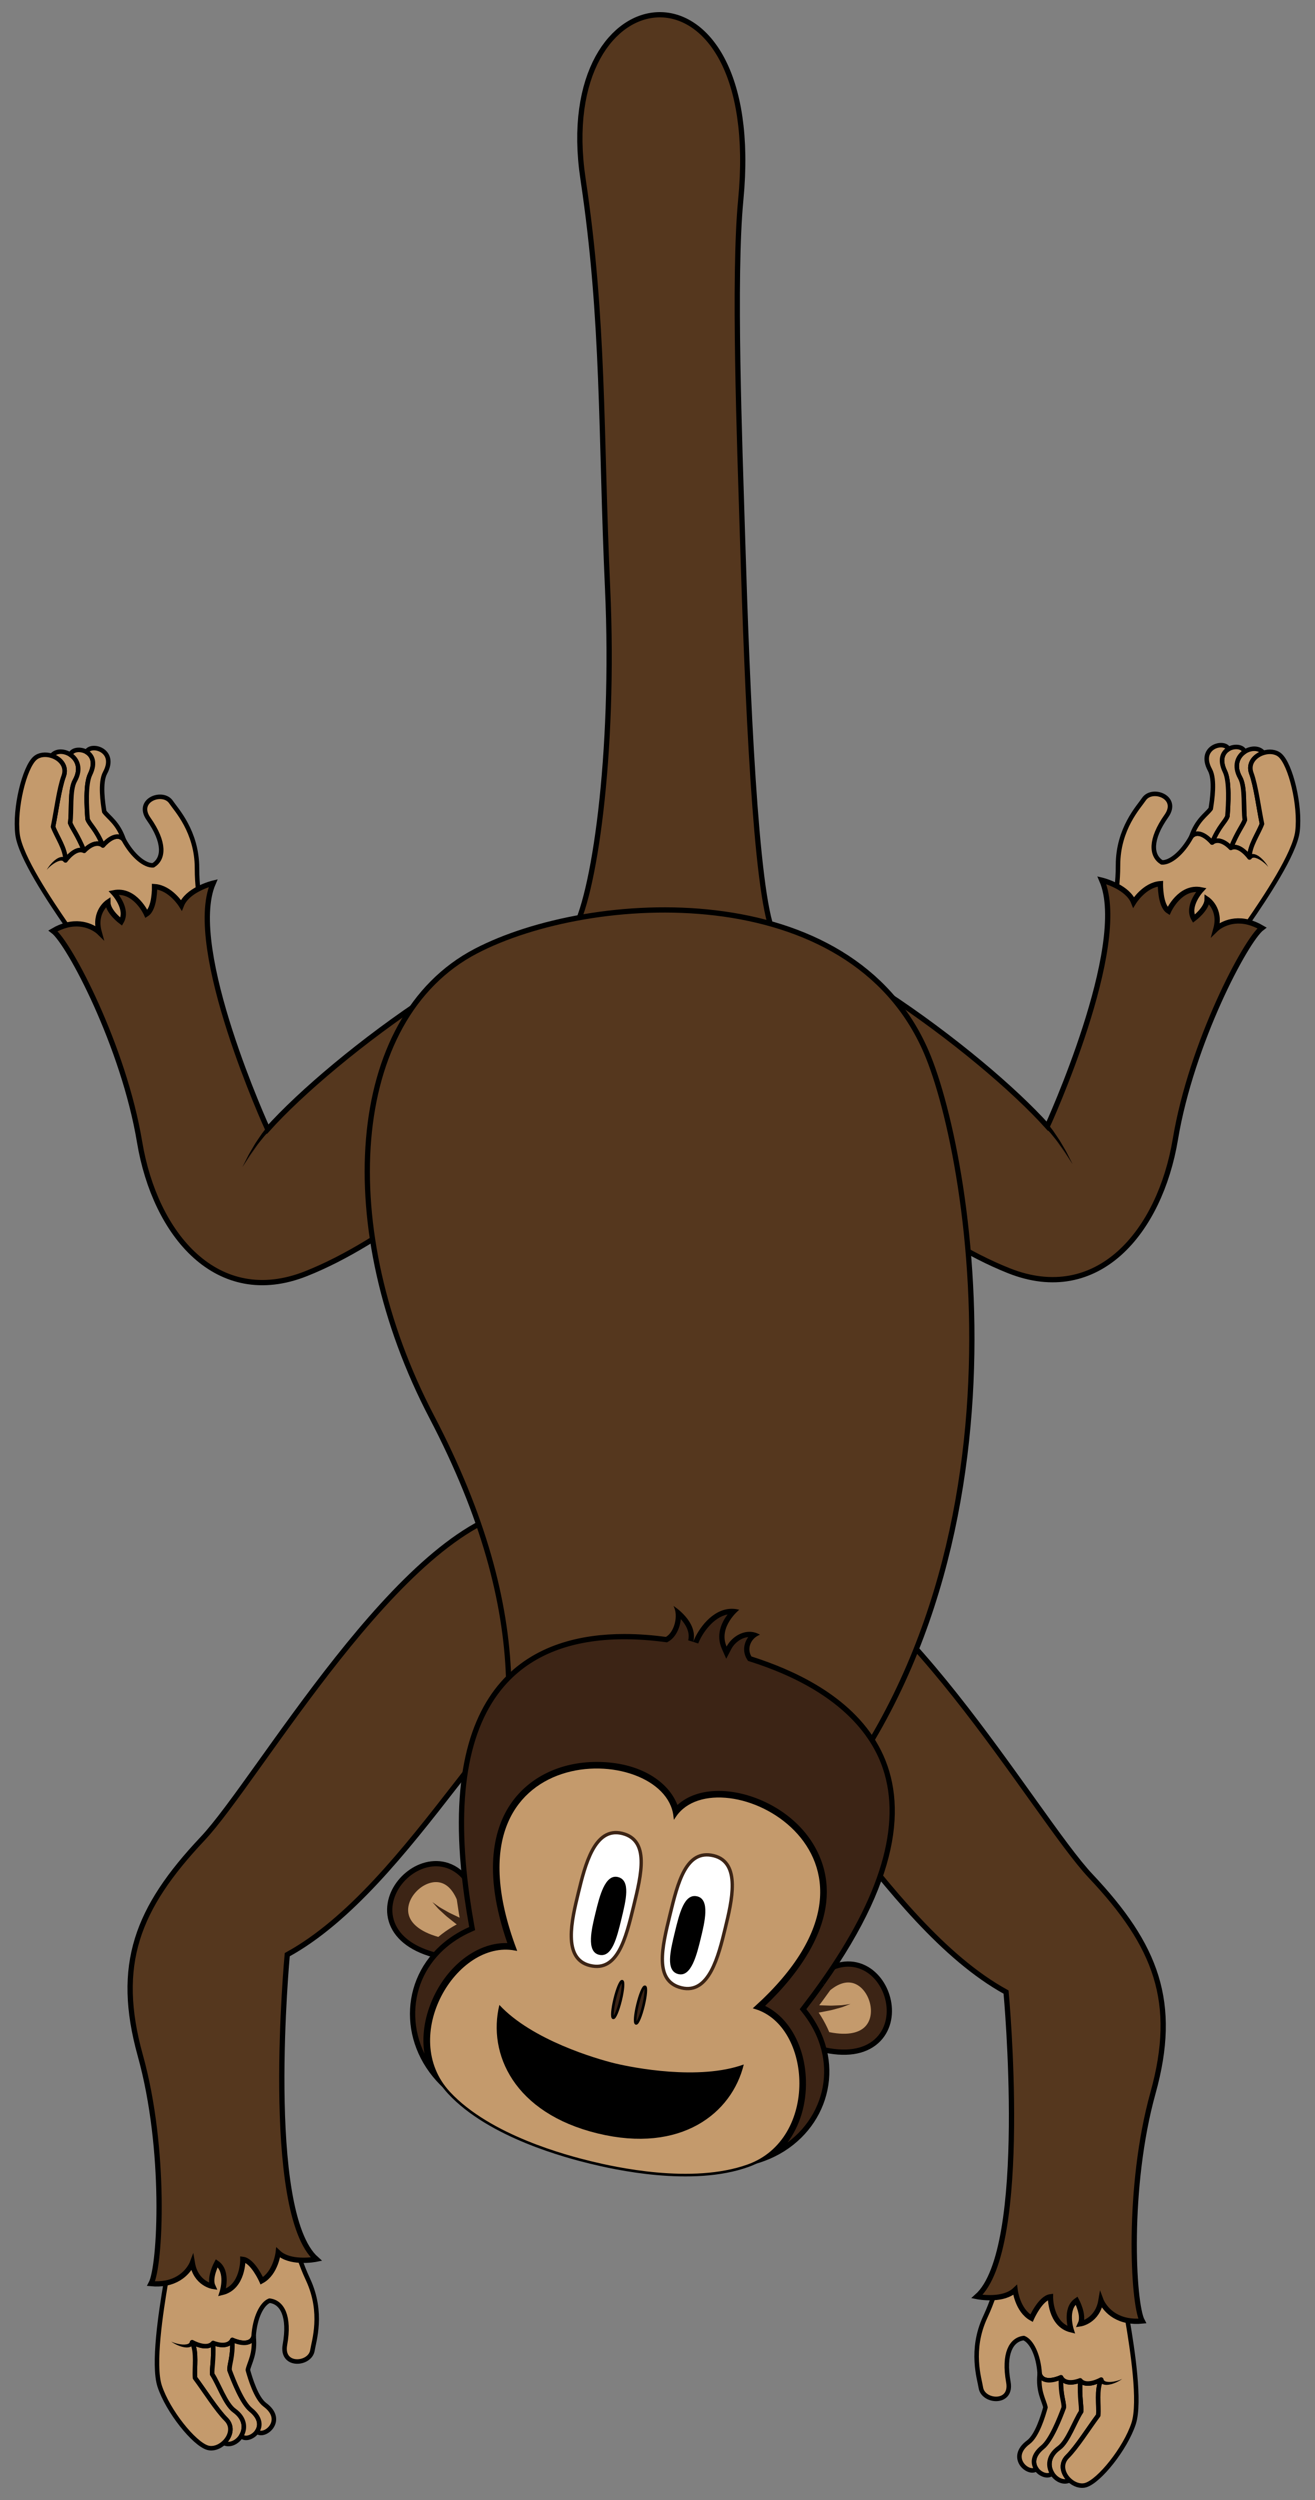 <?xml version="1.0" encoding="utf-8"?>
<!-- Generator: Adobe Illustrator 17.1.0, SVG Export Plug-In . SVG Version: 6.00 Build 0)  -->
<!DOCTYPE svg PUBLIC "-//W3C//DTD SVG 1.1//EN" "http://www.w3.org/Graphics/SVG/1.1/DTD/svg11.dtd">
<svg version="1.1" xmlns="http://www.w3.org/2000/svg" xmlns:xlink="http://www.w3.org/1999/xlink" x="0px" y="0px"
	 viewBox="0 0 250 475" enable-background="new 0 0 250 475" xml:space="preserve">
<rect x="0" y="0" width="250" height="475" fill="#808080" stroke="none"/>
<g id="colors">
</g>
<g id="desktop_1">
	<g>
		<path fill="#55371E" stroke="#000000" stroke-miterlimit="10" d="M108.842,177.103c4-6.032,8.117-33.534,6.667-65.405
			c-1.333-29.293-0.618-50.736-4.667-77.686c-6-39.941,34.667-44.608,29.988,3.959c-1.416,14.7-0.22,45.765,0.346,64.433
			c0.9,29.7,2.465,67.064,5.798,74.699C150.307,184.738,108.842,177.103,108.842,177.103z"/>
		<g>
			<g>
				<path fill="#C49A6C" stroke="#000000" stroke-width="0.858" stroke-linejoin="round" stroke-miterlimit="10" d="M40.514,445.16
					c-1.187,1.455-3.989-0.147-3.989-0.147c0.952,2.041,0.391,4.757,0.552,6.799c1.742,2.324,4.097,6.079,5.883,7.841
					c1.442,1.429,0.843,3.339-0.422,4.493c1.134,0.6,2.571-0.101,3.32-1.321c0.819-1.338,0.808-3.293-1.318-4.827
					c-1.687-1.213-2.995-5.095-4.195-6.895C40.254,449.915,40.663,448.572,40.514,445.16z"/>
				<path fill="#C49A6C" stroke="#000000" stroke-width="0.858" stroke-linejoin="round" stroke-miterlimit="10" d="
					M44.166,444.586c-0.947,1.751-3.652,0.574-3.652,0.574c0.148,3.412-0.26,4.755-0.169,5.943c1.2,1.8,2.509,5.682,4.195,6.895
					c2.126,1.533,2.136,3.488,1.318,4.827c0.684,0.778,2.227,0.287,2.995-0.824c0.708-1.02,0.747-2.567-1.174-4.133
					c-1.623-1.313-3.253-5.429-4.032-7.52C43.555,449.16,44.315,447.998,44.166,444.586z"/>
				<path fill="#C49A6C" stroke="#000000" stroke-width="0.858" stroke-linejoin="round" stroke-miterlimit="10" d="
					M57.057,429.442c-1.435-0.068-3.072-0.418-4.166-1.452c0,0-0.446,3.885-3.122,5.36c0,0-1.691-3.829-3.599-4.069
					c0,0,0.093,5.311-3.936,6.288c0,0,1.294-3.967-1.03-5.572c0,0-1.503,2.779-0.737,4.421c0,0-3.239-0.489-3.903-4.452
					c0,0-1.156,3.087-5.047,3.82c-0.917,5.414-2.493,15.518-1.158,19.591c1.568,4.757,6.539,10.929,9.112,11.69
					c1.044,0.305,2.206-0.127,3.067-0.921c1.265-1.154,1.864-3.064,0.422-4.493c-1.786-1.762-4.141-5.517-5.883-7.841
					c-0.16-2.042,0.4-4.757-0.552-6.799c0,0,2.801,1.602,3.989,0.147c0,0,2.705,1.177,3.652-0.574c0,0,3.282,1.574,4.043-0.576
					c0.001-0.032,0.002-0.064,0.006-0.089c0.222-3.576,1.566-6.226,3.018-6.793c2.38,0.262,3.919,2.924,2.934,8.377
					c-0.772,4.296,4.822,3.835,5.236,1.039c0.245-1.643,2.105-7.104-0.841-13.422C57.808,431.506,57.413,430.389,57.057,429.442z"/>
				<g>
					<path d="M36.916,445.188c0,0-0.034,0.061-0.093,0.168c-0.014,0.038-0.098,0.152-0.196,0.257
						c-0.098,0.12-0.214,0.175-0.339,0.248c-0.526,0.256-1.16,0.163-1.716,0.018c-0.561-0.159-1.078-0.398-1.447-0.606
						c-0.373-0.203-0.583-0.394-0.583-0.394s0.24,0.146,0.637,0.271c0.393,0.13,0.934,0.261,1.469,0.306
						c0.527,0.045,1.072-0.034,1.276-0.221c0.045-0.046,0.101-0.085,0.097-0.111c0.01-0.025,0.032-0.018,0.052-0.101
						c0.038-0.116,0.06-0.183,0.06-0.183L36.916,445.188z"/>
				</g>
				<path fill="#C49A6C" stroke="#000000" stroke-width="0.858" stroke-linejoin="round" stroke-miterlimit="10" d="
					M48.215,443.921c-0.004,0.025-0.005,0.057-0.006,0.089c-0.761,2.15-4.043,0.576-4.043,0.576c0.148,3.412-0.611,4.574-0.52,5.762
					c0.779,2.091,2.408,6.207,4.032,7.52c1.922,1.566,1.883,3.113,1.174,4.133c1.415,1.269,5.507-2.129,1.518-5.083
					c-1.686-1.244-2.818-5.068-3.252-6.621C47.385,448.95,48.588,447.26,48.215,443.921z"/>
				<path fill="none" stroke="#000000" stroke-width="0.858" stroke-linejoin="round" stroke-miterlimit="10" d="M48.215,443.921
					c0-0.016-0.003-0.022-0.002-0.038"/>
			</g>
			<path fill="#55371E" stroke="#000000" stroke-miterlimit="10" d="M114.705,310.519l-15.331-23.922
				c-23.211,3.553-50.242,51.496-60.87,62.765c-12.455,13.206-16.626,23.94-11.83,41.186c4.967,17.864,3.841,39.98,2.046,43.342
				c1.059,0.102,1.989,0.045,2.797-0.105c3.892-0.733,5.047-3.82,5.047-3.82c0.664,3.963,3.903,4.452,3.903,4.452
				c-0.766-1.642,0.737-4.421,0.737-4.421c2.324,1.605,1.03,5.572,1.03,5.572c4.029-0.977,3.936-6.288,3.936-6.288
				c1.907,0.24,3.599,4.069,3.599,4.069c2.676-1.475,3.122-5.36,3.122-5.36c1.094,1.034,2.731,1.384,4.166,1.452
				c1.679,0.087,3.089-0.202,3.089-0.202c-10.121-8.961-5.536-57.851-5.536-57.851C78.352,358.362,96.351,318.655,114.705,310.519z"
				/>
		</g>
		<g>
			<g>
				<path fill="#C49A6C" stroke="#000000" stroke-width="0.858" stroke-linejoin="round" stroke-miterlimit="10" d="
					M205.362,452.266c1.187,1.455,3.989-0.147,3.989-0.147c-0.952,2.041-0.391,4.757-0.552,6.799
					c-1.742,2.324-4.097,6.079-5.883,7.841c-1.442,1.429-0.843,3.339,0.422,4.493c-1.134,0.6-2.571-0.101-3.32-1.321
					c-0.819-1.338-0.808-3.293,1.318-4.827c1.687-1.213,2.995-5.095,4.195-6.895C205.622,457.02,205.213,455.677,205.362,452.266z"
					/>
				<path fill="#C49A6C" stroke="#000000" stroke-width="0.858" stroke-linejoin="round" stroke-miterlimit="10" d="
					M201.709,451.692c0.947,1.751,3.652,0.574,3.652,0.574c-0.148,3.412,0.26,4.755,0.169,5.943c-1.2,1.8-2.509,5.682-4.195,6.895
					c-2.126,1.533-2.136,3.488-1.318,4.827c-0.684,0.778-2.227,0.287-2.995-0.824c-0.708-1.02-0.747-2.567,1.174-4.133
					c1.623-1.313,3.253-5.429,4.032-7.52C202.321,456.265,201.561,455.103,201.709,451.692z"/>
				<path fill="#C49A6C" stroke="#000000" stroke-width="0.858" stroke-linejoin="round" stroke-miterlimit="10" d="
					M188.819,436.547c1.435-0.068,3.072-0.418,4.166-1.452c0,0,0.446,3.885,3.122,5.36c0,0,1.691-3.829,3.599-4.069
					c0,0-0.093,5.311,3.936,6.288c0,0-1.294-3.967,1.03-5.572c0,0,1.503,2.779,0.737,4.421c0,0,3.239-0.489,3.903-4.452
					c0,0,1.156,3.087,5.047,3.82c0.917,5.414,2.493,15.518,1.158,19.591c-1.568,4.757-6.539,10.93-9.112,11.69
					c-1.044,0.305-2.206-0.127-3.067-0.921c-1.265-1.154-1.864-3.064-0.422-4.493c1.786-1.762,4.141-5.517,5.883-7.841
					c0.16-2.042-0.4-4.757,0.552-6.799c0,0-2.801,1.602-3.989,0.147c0,0-2.705,1.177-3.652-0.574c0,0-3.282,1.574-4.043-0.576
					c-0.001-0.032-0.002-0.064-0.006-0.089c-0.222-3.577-1.566-6.226-3.018-6.793c-2.38,0.262-3.919,2.924-2.934,8.377
					c0.772,4.296-4.822,3.835-5.236,1.039c-0.245-1.643-2.105-7.104,0.841-13.422C188.068,438.612,188.463,437.495,188.819,436.547z
					"/>
				<g>
					<path d="M209.745,451.946c0,0,0.022,0.066,0.06,0.183c0.02,0.082,0.042,0.075,0.052,0.101
						c-0.004,0.026,0.052,0.065,0.097,0.111c0.204,0.187,0.748,0.265,1.276,0.221c0.535-0.044,1.076-0.175,1.469-0.306
						c0.397-0.126,0.637-0.271,0.637-0.271s-0.209,0.19-0.583,0.394c-0.37,0.207-0.886,0.447-1.447,0.606
						c-0.556,0.145-1.191,0.238-1.716-0.018c-0.126-0.073-0.241-0.127-0.339-0.248c-0.098-0.105-0.182-0.219-0.196-0.257
						c-0.059-0.107-0.093-0.168-0.093-0.168L209.745,451.946z"/>
				</g>
				<path fill="#C49A6C" stroke="#000000" stroke-width="0.858" stroke-linejoin="round" stroke-miterlimit="10" d="
					M197.66,451.027c0.004,0.025,0.005,0.057,0.006,0.089c0.761,2.15,4.043,0.576,4.043,0.576c-0.148,3.412,0.611,4.574,0.52,5.762
					c-0.779,2.091-2.408,6.207-4.032,7.52c-1.922,1.566-1.883,3.113-1.174,4.133c-1.415,1.269-5.507-2.129-1.518-5.083
					c1.686-1.244,2.818-5.068,3.252-6.621C198.491,456.055,197.288,454.365,197.66,451.027z"/>
				<path fill="none" stroke="#000000" stroke-width="0.858" stroke-linejoin="round" stroke-miterlimit="10" d="M197.663,450.988
					c0,0.016-0.003,0.022-0.002,0.038"/>
			</g>
			<path fill="#55371E" stroke="#000000" stroke-miterlimit="10" d="M131.171,317.625l15.331-23.922
				c23.211,3.553,50.242,51.496,60.87,62.765c12.455,13.206,16.626,23.94,11.83,41.186c-4.967,17.864-3.841,39.98-2.046,43.342
				c-1.059,0.102-1.989,0.045-2.797-0.105c-3.892-0.733-5.047-3.82-5.047-3.82c-0.664,3.963-3.903,4.452-3.903,4.452
				c0.766-1.642-0.737-4.421-0.737-4.421c-2.324,1.605-1.03,5.572-1.03,5.572c-4.029-0.977-3.936-6.288-3.936-6.288
				c-1.907,0.24-3.599,4.069-3.599,4.069c-2.676-1.475-3.122-5.36-3.122-5.36c-1.094,1.034-2.731,1.384-4.166,1.452
				c-1.679,0.087-3.089-0.202-3.089-0.202c10.121-8.961,5.536-57.851,5.536-57.851C167.524,365.468,149.525,325.76,131.171,317.625z
				"/>
		</g>
		<g>
			<path fill="#C49A6C" stroke="#000000" stroke-width="0.858" stroke-linejoin="round" stroke-miterlimit="10" d="
				M233.993,161.107c1.691-0.817,3.553,1.819,3.553,1.819c0-2.252,1.656-4.476,2.373-6.395c-0.597-2.842-1.144-7.24-2.018-9.592
				c-0.703-1.904,0.647-3.382,2.281-3.894c-0.774-1.023-2.373-0.995-3.567-0.206c-1.307,0.867-2.125,2.643-0.846,4.931
				c1.016,1.812,0.561,5.883,0.888,8.022C236.239,156.907,235.301,157.952,233.993,161.107z"/>
			<path fill="#C49A6C" stroke="#000000" stroke-width="0.858" stroke-linejoin="round" stroke-miterlimit="10" d="
				M230.441,160.084c1.599-1.187,3.553,1.023,3.553,1.023c1.307-3.155,2.245-4.199,2.665-5.315c-0.327-2.139,0.128-6.21-0.888-8.022
				c-1.279-2.288-0.462-4.064,0.846-4.931c-0.291-0.995-1.897-1.201-3.062-0.519c-1.073,0.625-1.762,2.011-0.682,4.242
				c0.917,1.876,0.654,6.295,0.476,8.519C232.927,156.197,231.748,156.929,230.441,160.084z"/>
			<path fill="#C49A6C" stroke="#000000" stroke-width="0.858" stroke-linejoin="round" stroke-miterlimit="10" d="
				M212.357,168.361c1.272,0.668,2.608,1.677,3.162,3.077c0,0,2.046-3.332,5.095-3.538c0,0-0.085,4.185,1.542,5.208
				c0,0,2.16-4.853,6.224-4.036c0,0-2.849,3.048-1.421,5.485c0,0,2.537-1.883,2.537-3.695c0,0,2.729,1.812,1.656,5.684
				c0,0,2.352-2.309,6.189-1.329c3.119-4.519,8.818-13.01,9.329-17.266c0.59-4.974-1.307-12.669-3.318-14.445
				c-0.817-0.718-2.053-0.817-3.169-0.462c-1.634,0.512-2.984,1.99-2.281,3.894c0.874,2.352,1.421,6.75,2.018,9.592
				c-0.718,1.918-2.373,4.142-2.373,6.395c0,0-1.862-2.636-3.553-1.819c0,0-1.954-2.21-3.553-1.023c0,0-2.309-2.814-3.908-1.187
				c-0.014,0.028-0.028,0.057-0.043,0.078c-1.712,3.148-4.05,4.981-5.606,4.881c-2.046-1.243-2.316-4.306,0.881-8.832
				c2.515-3.567-2.75-5.514-4.306-3.155c-0.917,1.386-4.91,5.549-4.91,12.52C212.549,166.173,212.435,167.352,212.357,168.361z"/>
			<g>
				<path d="M237.266,162.602c0,0,0.057-0.041,0.156-0.113c0.029-0.029,0.153-0.096,0.286-0.15c0.14-0.068,0.267-0.068,0.412-0.081
					c0.585-0.01,1.12,0.343,1.563,0.709c0.441,0.381,0.808,0.816,1.056,1.16c0.253,0.342,0.362,0.603,0.362,0.603
					s-0.156-0.234-0.463-0.515c-0.301-0.284-0.736-0.631-1.202-0.898c-0.459-0.263-0.986-0.423-1.25-0.339
					c-0.061,0.023-0.128,0.034-0.135,0.059c-0.02,0.019-0.037,0.003-0.09,0.069c-0.084,0.089-0.131,0.14-0.131,0.14L237.266,162.602
					z"/>
			</g>
			<path fill="#C49A6C" stroke="#000000" stroke-width="0.858" stroke-linejoin="round" stroke-miterlimit="10" d="M226.49,158.975
				c0.014-0.021,0.028-0.05,0.043-0.078c1.599-1.627,3.908,1.187,3.908,1.187c1.307-3.155,2.487-3.887,2.906-5.002
				c0.178-2.224,0.441-6.644-0.476-8.519c-1.08-2.231-0.391-3.617,0.682-4.242c-0.746-1.748-5.89-0.398-3.524,3.965
				c1.002,1.84,0.412,5.784,0.149,7.375C229.368,154.769,227.563,155.792,226.49,158.975z"/>
			<path fill="none" stroke="#000000" stroke-width="0.858" stroke-linejoin="round" stroke-miterlimit="10" d="M226.49,158.975
				c-0.007,0.014-0.007,0.021-0.014,0.036"/>
		</g>
		<path fill="#55371E" stroke="#000000" stroke-miterlimit="10" d="M131.682,173.364l12.648,36.181
			c17.479,12.605,32.166,25.807,47.464,31.889c16.868,6.708,28.72-7.326,31.662-24.983c3.048-18.289,13.415-37.858,16.463-40.146
			c-0.917-0.54-1.783-0.881-2.579-1.087c-3.837-0.981-6.189,1.329-6.189,1.329c1.073-3.872-1.656-5.684-1.656-5.684
			c0,1.812-2.537,3.695-2.537,3.695c-1.428-2.437,1.421-5.485,1.421-5.485c-4.064-0.817-6.224,4.036-6.224,4.036
			c-1.627-1.023-1.542-5.208-1.542-5.208c-3.048,0.206-5.095,3.538-5.095,3.538c-0.554-1.4-1.89-2.409-3.162-3.077
			c-1.485-0.789-2.885-1.123-2.885-1.123c5.386,12.399-10.36,46.754-10.36,46.754C186.714,200.172,151.755,173.747,131.682,173.364z
			"/>
		<g>
			<path fill="#3C2415" d="M198.54,213.363c1.975,2.223,3.561,4.438,5.376,7.827"/>
			<path d="M198.868,213.087c0,0,0.363,0.472,0.907,1.181c0.279,0.346,0.587,0.772,0.896,1.249c0.309,0.474,0.671,0.956,0.971,1.476
				c0.302,0.516,0.604,1.033,0.887,1.517c0.287,0.481,0.501,0.96,0.711,1.354c0.406,0.796,0.676,1.327,0.676,1.327
				s-0.317-0.504-0.792-1.26c-0.244-0.373-0.498-0.827-0.826-1.278c-0.323-0.453-0.667-0.935-1.011-1.418
				c-0.341-0.484-0.737-0.922-1.078-1.355c-0.338-0.432-0.677-0.821-0.989-1.145c-0.606-0.657-1.009-1.095-1.009-1.095
				L198.868,213.087z"/>
		</g>
		<g>
			<path fill="#C49A6C" stroke="#000000" stroke-width="0.858" stroke-linejoin="round" stroke-miterlimit="10" d="M16.007,161.663
				c-1.691-0.817-3.553,1.819-3.553,1.819c0-2.252-1.656-4.476-2.373-6.395c0.597-2.842,1.144-7.24,2.018-9.592
				c0.703-1.904-0.647-3.382-2.281-3.894c0.774-1.023,2.373-0.995,3.567-0.206c1.307,0.867,2.125,2.643,0.846,4.931
				c-1.016,1.812-0.561,5.883-0.888,8.022C13.761,157.464,14.699,158.508,16.007,161.663z"/>
			<path fill="#C49A6C" stroke="#000000" stroke-width="0.858" stroke-linejoin="round" stroke-miterlimit="10" d="M19.559,160.64
				c-1.599-1.187-3.553,1.023-3.553,1.023c-1.307-3.155-2.245-4.199-2.665-5.315c0.327-2.139-0.128-6.21,0.888-8.022
				c1.279-2.288,0.462-4.064-0.846-4.931c0.291-0.995,1.897-1.201,3.062-0.519c1.073,0.625,1.762,2.011,0.682,4.242
				c-0.917,1.876-0.654,6.295-0.476,8.519C17.073,156.753,18.252,157.485,19.559,160.64z"/>
			<path fill="#C49A6C" stroke="#000000" stroke-width="0.858" stroke-linejoin="round" stroke-miterlimit="10" d="M37.643,168.918
				c-1.272,0.668-2.608,1.677-3.162,3.077c0,0-2.046-3.332-5.095-3.538c0,0,0.085,4.185-1.542,5.208c0,0-2.16-4.853-6.224-4.036
				c0,0,2.849,3.048,1.421,5.485c0,0-2.537-1.883-2.537-3.695c0,0-2.729,1.812-1.656,5.684c0,0-2.352-2.309-6.189-1.329
				c-3.119-4.519-8.818-13.01-9.329-17.266c-0.59-4.974,1.307-12.669,3.318-14.445c0.817-0.718,2.053-0.817,3.169-0.462
				c1.634,0.512,2.984,1.99,2.281,3.894c-0.874,2.352-1.421,6.75-2.018,9.592c0.718,1.918,2.373,4.142,2.373,6.395
				c0,0,1.862-2.636,3.553-1.819c0,0,1.954-2.21,3.553-1.023c0,0,2.309-2.814,3.908-1.187c0.014,0.028,0.028,0.057,0.043,0.078
				c1.712,3.148,4.05,4.981,5.606,4.881c2.046-1.243,2.316-4.306-0.881-8.832c-2.515-3.567,2.75-5.514,4.306-3.155
				c0.917,1.386,4.91,5.549,4.91,12.52C37.451,166.729,37.565,167.909,37.643,168.918z"/>
			<g>
				<path d="M12.169,163.805c0,0-0.048-0.051-0.131-0.14c-0.053-0.066-0.07-0.051-0.09-0.069c-0.008-0.025-0.074-0.037-0.135-0.059
					c-0.264-0.083-0.79,0.076-1.249,0.339c-0.466,0.266-0.901,0.613-1.202,0.898c-0.307,0.282-0.463,0.515-0.463,0.515
					s0.109-0.261,0.362-0.603c0.247-0.344,0.615-0.779,1.056-1.16c0.442-0.366,0.978-0.719,1.563-0.709
					c0.145,0.013,0.272,0.013,0.412,0.081c0.133,0.054,0.258,0.121,0.286,0.15c0.099,0.072,0.156,0.113,0.156,0.113L12.169,163.805z
					"/>
			</g>
			<path fill="#C49A6C" stroke="#000000" stroke-width="0.858" stroke-linejoin="round" stroke-miterlimit="10" d="M23.51,159.532
				c-0.014-0.021-0.028-0.05-0.043-0.078c-1.599-1.627-3.908,1.187-3.908,1.187c-1.307-3.155-2.487-3.887-2.906-5.002
				c-0.178-2.224-0.441-6.644,0.476-8.519c1.08-2.231,0.391-3.617-0.682-4.242c0.746-1.748,5.89-0.398,3.524,3.965
				c-1.002,1.84-0.412,5.784-0.149,7.375C20.632,155.325,22.437,156.348,23.51,159.532z"/>
			<path fill="none" stroke="#000000" stroke-width="0.858" stroke-linejoin="round" stroke-miterlimit="10" d="M23.524,159.567
				c-0.007-0.014-0.007-0.021-0.014-0.036"/>
		</g>
		<path fill="#55371E" stroke="#000000" stroke-miterlimit="10" d="M118.318,173.92l-12.648,36.181
			c-17.479,12.605-32.166,25.807-47.464,31.889c-16.868,6.708-28.72-7.326-31.662-24.983c-3.048-18.289-13.415-37.858-16.463-40.146
			c0.917-0.54,1.783-0.881,2.579-1.087c3.837-0.981,6.189,1.329,6.189,1.329c-1.073-3.872,1.656-5.684,1.656-5.684
			c0,1.812,2.537,3.695,2.537,3.695c1.428-2.437-1.421-5.485-1.421-5.485c4.064-0.817,6.224,4.036,6.224,4.036
			c1.627-1.023,1.542-5.208,1.542-5.208c3.048,0.206,5.095,3.538,5.095,3.538c0.554-1.4,1.89-2.409,3.162-3.077
			c1.485-0.789,2.885-1.123,2.885-1.123c-5.386,12.399,10.36,46.754,10.36,46.754C63.286,200.729,98.245,174.304,118.318,173.92z"/>
		<path fill="#55371E" stroke="#000000" stroke-miterlimit="10" d="M89.158,357.756c9.718-23.978,12.736-50.655-7.09-88.575
			c-18.575-35.527-16.201-75.634,8.393-88.463c21.793-11.368,71.204-14.391,85.653,19.185
			c8.807,20.466,22.737,103.029-28.076,153.477C119.63,381.582,89.158,357.756,89.158,357.756z"/>
		<g>
			<path fill="none" stroke="#000000" stroke-width="5" stroke-miterlimit="10" d="M89.205,366.132
				c-2.133,0.945-3.963,2.147-5.491,3.537l-0.001,0c-17.265-4.181-0.51-21.578,4.579-9.197
				C88.547,362.292,88.851,364.178,89.205,366.132z"/>
			<path fill="none" stroke="#000000" stroke-width="5" stroke-miterlimit="10" d="M156.55,387.394
				c-0.722-1.931-1.793-3.837-3.245-5.653c1.219-1.583,2.364-3.132,3.434-4.641C166.932,368.509,173.783,391.612,156.55,387.394z"/>
			<path fill="#C49A6C" stroke="#3C2415" stroke-width="3" stroke-miterlimit="10" d="M89.205,366.132
				c-2.133,0.945-3.963,2.147-5.491,3.537l-0.001,0c-17.265-4.181-0.51-21.578,4.579-9.197
				C88.547,362.292,88.851,364.178,89.205,366.132z"/>
			<path fill="#C49A6C" stroke="#3C2415" stroke-width="3" stroke-miterlimit="10" d="M156.55,387.394
				c-0.722-1.931-1.793-3.837-3.245-5.653c1.219-1.583,2.364-3.132,3.434-4.641C166.932,368.509,173.783,391.612,156.55,387.394z"/>
			<g>
				<path fill="#3C2415" d="M88.747,366.978c0,0-0.438-0.306-1.094-0.764c-0.327-0.238-0.713-0.478-1.119-0.803
					c-0.402-0.319-0.831-0.66-1.26-1c-0.435-0.325-0.82-0.714-1.196-1.051c-0.366-0.352-0.733-0.638-0.99-0.961
					c-0.531-0.602-0.885-1.004-0.885-1.004s0.432,0.31,1.081,0.775c0.305,0.245,0.735,0.447,1.157,0.701
					c0.433,0.24,0.874,0.521,1.356,0.733c0.469,0.224,0.938,0.448,1.377,0.659c0.433,0.211,0.888,0.369,1.252,0.524
					c0.742,0.3,1.237,0.5,1.237,0.5L88.747,366.978z"/>
			</g>
			<g>
				<path fill="#3C2415" d="M153.284,380.776c0,0,0.531,0.05,1.328,0.125c0.395,0.03,0.872,0.098,1.353,0.11
					c0.487,0.015,1.007,0.032,1.526,0.048c0.525,0.034,1.046-0.013,1.541-0.027c0.491-0.031,0.966-0.013,1.35-0.09
					c0.79-0.115,1.316-0.192,1.316-0.192s-0.499,0.194-1.248,0.485c-0.377,0.169-0.835,0.254-1.321,0.399
					c-0.489,0.127-1.01,0.296-1.545,0.384c-0.537,0.105-1.075,0.21-1.579,0.309c-0.51,0.102-0.963,0.138-1.363,0.198
					c-0.794,0.106-1.323,0.176-1.323,0.176L153.284,380.776z"/>
			</g>
			<g>
				<path fill="#3C2415" d="M146.763,409.433c3.37-2.789,6.134-7.459,5.957-14.148c-0.175-6.621-3.417-12.123-8.158-14.012
					c6.253-5.807,15.308-16.652,11.01-27.818c-3.17-8.237-12.117-12.681-18.925-12.681c-3.443,0-6.266,1.097-8.079,3.114
					c-1.331-4.987-7.569-8.621-15.125-8.621c-6.713,0-12.5,2.792-15.875,7.661c-3.035,4.377-5.525,12.562-0.388,26.809
					c-0.349-0.036-0.7-0.054-1.05-0.054c-5.333,0-10.751,4.207-13.483,10.469c-2.033,4.658-2.163,9.392-0.495,13.41
					c-2.298-3.094-3.611-6.728-3.709-10.455c-0.133-5.015,1.858-9.655,5.607-13.067c1.532-1.392,3.334-2.553,5.358-3.45l0.359-0.159
					l-0.07-0.387c-0.347-1.91-0.653-3.807-0.911-5.641c-2.618-18.658-0.353-32.25,6.731-40.397
					c5.219-6.002,13.023-9.045,23.198-9.045c2.474,0,5.104,0.185,7.82,0.548l0.167,0.022l0.146-0.083
					c1.436-0.812,2.279-3.081,2.083-4.999c1.235,1.091,2.942,3.071,2.391,5.334l0.952,0.299c0.922-2.377,3.508-5.915,6.854-5.915
					c0.112,0,0.224,0.004,0.336,0.012c-1.167,1.219-3.11,3.854-1.781,6.872l0.42,0.954l0.481-0.925
					c0.655-1.261,2.205-2.538,3.899-2.538c0.293,0,0.582,0.038,0.864,0.114c-0.574,0.433-0.993,1.01-1.214,1.688
					c-0.298,0.912-0.187,1.879,0.305,2.654l0.098,0.153l0.173,0.055c13.68,4.341,22.541,11.499,25.624,20.697
					c3.621,10.803-0.418,24.565-12.003,40.906c-1.06,1.497-2.212,3.052-3.424,4.625l-0.24,0.312l0.246,0.307
					c1.382,1.721,2.448,3.578,3.169,5.52c1.764,4.754,1.4,9.793-1.023,14.188C153.224,405.085,150.315,407.746,146.763,409.433z"/>
				<path d="M138.329,306.744c-1.136,1.496-2.271,3.855-1.102,6.508l0.841,1.909l0.962-1.851c0.556-1.07,1.822-2.152,3.227-2.26
					c-0.26,0.343-0.463,0.727-0.598,1.138c-0.345,1.054-0.214,2.176,0.358,3.077l0.195,0.307l0.347,0.11
					c17.083,5.421,23.188,14.074,25.301,20.379c3.567,10.643-0.449,24.255-11.938,40.458c-1.057,1.494-2.205,3.044-3.411,4.608
					l-0.481,0.623l0.492,0.614c1.349,1.68,2.388,3.491,3.09,5.38c1.712,4.616,1.36,9.508-0.992,13.772
					c-1.203,2.181-2.883,4.07-4.911,5.572c2.346-3.161,3.63-7.283,3.51-11.816c-0.172-6.49-3.227-11.946-7.766-14.151
					c6.311-6.008,14.861-16.734,10.585-27.845c-3.25-8.445-12.417-13.002-19.392-13.002c-3.238,0-5.957,0.94-7.86,2.682
					c-1.642-4.329-6.983-8.189-15.344-8.19c-0.001,0-0.001,0-0.002,0c-6.878,0-12.814,2.87-16.284,7.875
					c-3.05,4.399-5.571,12.54-0.702,26.546c-0.108-0.003-0.217-0.005-0.325-0.005c-5.528,0-11.13,4.327-13.941,10.767
					c-1.516,3.474-2.002,6.992-1.497,10.243c-1.079-2.236-1.685-4.648-1.75-7.1c-0.127-4.8,1.752-9.248,5.295-12.548l0.15-0.137
					c1.491-1.356,3.248-2.488,5.223-3.363l0.719-0.319l-0.141-0.774c-0.346-1.904-0.651-3.795-0.907-5.62
					c-2.597-18.509-0.372-31.966,6.614-40c5.119-5.888,12.798-8.873,22.821-8.873c2.451,0,5.06,0.183,7.754,0.544l0.333,0.045
					l0.292-0.166c1.309-0.741,2.172-2.491,2.338-4.252c0.936,1.036,1.785,2.468,1.404,4.033l1.904,0.598
					C133.506,310.291,135.631,307.264,138.329,306.744 M128.036,305.128c1.011,1.85,0.152,4.988-1.433,5.885
					c-2.428-0.325-5.104-0.553-7.887-0.553c-16.359,0-36.337,7.872-30.425,50.012c0.255,1.82,0.559,3.706,0.913,5.66
					c-2.133,0.945-3.963,2.147-5.491,3.537l-0.001,0c-8.188,7.452-7.7,20.319,1.643,27.958c-9.388-10.121,0.08-27.445,10.774-27.444
					c0.6,0,1.204,0.055,1.808,0.168c-9.44-25.208,3.675-34.585,15.505-34.584c7.343,0.001,14.192,3.614,14.84,9.298
					c1.742-2.595,4.844-3.791,8.363-3.791c13.298,0.001,32.556,17.069,6.961,40.196c11.088,3.336,12.353,25.073-1.365,30.008
					c11.812-2.489,18.16-13.695,14.308-24.081c-0.719-1.935-1.79-3.842-3.248-5.658c1.222-1.584,2.366-3.13,3.436-4.641
					c30.381-42.849,1.679-57.432-13.877-62.368c-0.852-1.342-0.309-3.379,1.619-4.135c-0.661-0.387-1.338-0.553-1.996-0.553
					c-1.867,0-3.581,1.342-4.342,2.808c-1.659-3.766,2.402-6.994,2.402-6.994c-0.486-0.129-0.957-0.188-1.414-0.188
					c-3.709,0-6.417,3.904-7.32,6.234C132.741,308.074,128.036,305.128,128.036,305.128L128.036,305.128z"/>
			</g>
			
				<line fill="none" stroke="#3C2415" stroke-width="0.642" stroke-miterlimit="10" x1="156.55" y1="387.397" x2="156.546" y2="387.396"/>
			<path fill="#C49A6C" stroke="#000000" stroke-width="0.5" stroke-miterlimit="10" d="M142.242,411.477
				c-10.72,3.856-25.591,0.457-29.981-0.612s-19.158-4.887-26.905-13.239c-9.914-10.689,1.202-29.411,12.582-27.276
				c-15.3-40.855,28.652-40.126,30.345-25.285c8.325-12.401,47.693,7.157,15.324,36.405
				C154.695,384.806,155.96,406.543,142.242,411.477z"/>
			<path fill="none" stroke="#3C2415" stroke-width="0.642" stroke-miterlimit="10" d="M156.738,377.098
				c-0.009,0.008-0.02,0.016-0.029,0.024"/>
			<path d="M141.402,392.252c-2.254,9.258-11.909,16.963-27.797,13.095c-15.89-3.869-20.921-15.15-18.667-24.408
				c6.159,6.651,18.418,10.236,21.911,11.086C120.34,392.875,132.875,395.327,141.402,392.252z"/>
			<path fill="#FFFFFF" stroke="#3C2415" stroke-width="0.642" stroke-miterlimit="10" d="M118.268,348.345
				c-5.252-1.279-7.041,6.066-8.309,11.273c-1.268,5.208-3.056,12.552,2.196,13.831c5.252,1.279,6.813-5.131,8.309-11.273
				C121.959,356.033,123.52,349.623,118.268,348.345z"/>
			<path d="M117.476,356.637c-2.46-0.599-3.512,3.722-4.258,6.786c-0.746,3.064-1.798,7.385,0.662,7.984s3.378-3.172,4.258-6.786
				C119.018,361.008,119.936,357.236,117.476,356.637z"/>
			<path fill="#FFFFFF" stroke="#3C2415" stroke-width="0.642" stroke-miterlimit="10" d="M135.67,352.582
				c5.252,1.279,3.464,8.623,2.196,13.831c-1.268,5.208-3.056,12.552-8.309,11.273c-5.252-1.279-3.692-7.689-2.196-13.831
				C128.857,357.713,130.418,351.303,135.67,352.582z"/>
			<path d="M132.561,360.31c2.46,0.599,1.408,4.92,0.662,7.984s-1.798,7.385-4.258,6.786c-2.46-0.599-1.542-4.37-0.662-7.984
				C129.182,363.482,130.1,359.711,132.561,360.31z"/>
			
				<ellipse transform="matrix(0.972 0.237 -0.237 0.972 93.167 -17.031)" fill="#3C2415" stroke="#000000" stroke-width="0.5" stroke-miterlimit="10" cx="117.551" cy="379.714" rx="0.569" ry="3.581"/>
			
				<ellipse transform="matrix(0.972 0.237 -0.237 0.972 93.539 -18.026)" fill="#3C2415" stroke="#000000" stroke-width="0.5" stroke-miterlimit="10" cx="121.885" cy="380.769" rx="0.569" ry="3.581"/>
		</g>
		<g>
			<path fill="#3C2415" d="M51.46,213.92c-1.975,2.223-3.561,4.438-5.376,7.827"/>
			<path d="M51.789,214.196c0,0-0.404,0.438-1.009,1.095c-0.312,0.324-0.651,0.713-0.989,1.145
				c-0.341,0.433-0.737,0.871-1.078,1.355c-0.344,0.483-0.688,0.965-1.011,1.418c-0.327,0.451-0.581,0.905-0.826,1.278
				c-0.475,0.756-0.792,1.26-0.792,1.26s0.27-0.531,0.676-1.327c0.21-0.394,0.424-0.873,0.711-1.354
				c0.283-0.484,0.585-1.001,0.887-1.517c0.3-0.519,0.662-1.002,0.971-1.476c0.31-0.477,0.618-0.903,0.896-1.249
				c0.544-0.708,0.907-1.181,0.907-1.181L51.789,214.196z"/>
		</g>
	</g>
</g>
<g id="mobile_1">
</g>
<g id="desktop_2">
</g>
<g id="mobile_2">
</g>
</svg>
